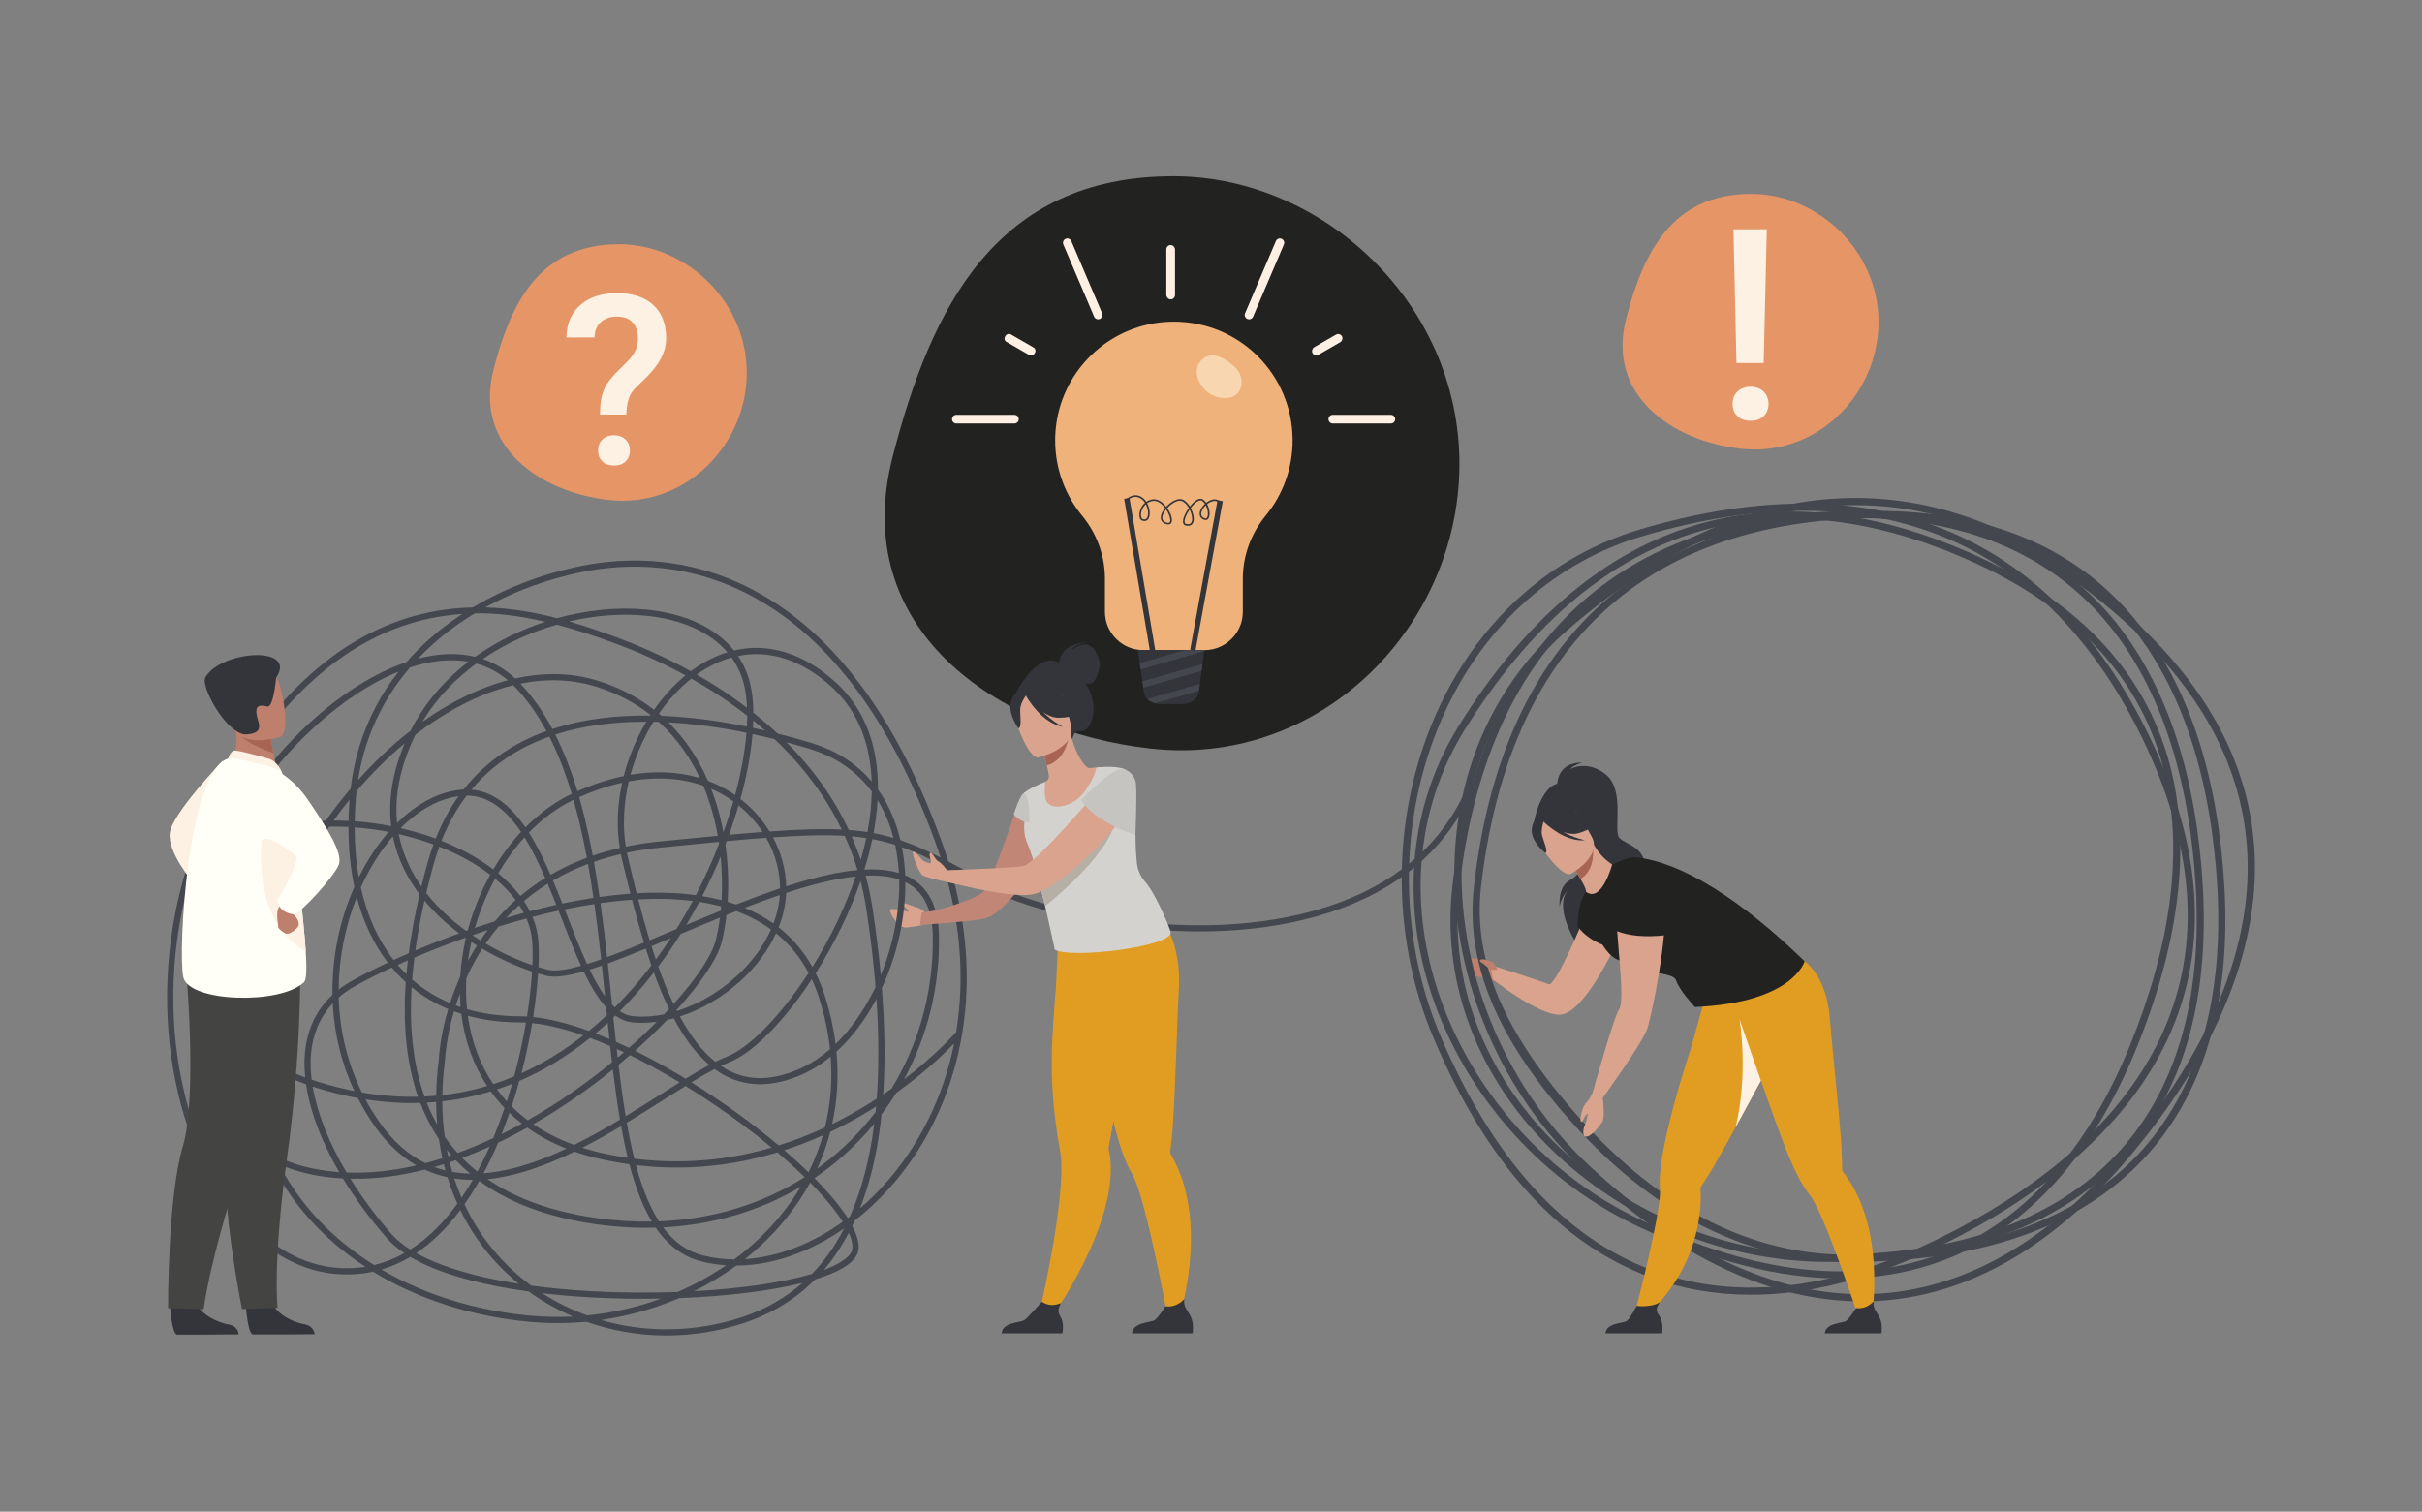 <?xml version="1.0" encoding="UTF-8"?><svg id="Livello_1" xmlns="http://www.w3.org/2000/svg" viewBox="0 0 1024 639.25"><rect x="0" y="0" width="1024" height="639.25" fill="#808080" stroke="none"/><defs><style>.cls-1{fill:#f8d7b0;}.cls-2{fill:#eeb27a;}.cls-3{fill:#fff0e3;}.cls-4{fill:#fffff8;}.cls-5{fill:#fcf1e3;}.cls-6{fill:#e69567;}.cls-7{fill:#b5afa6;}.cls-8{fill:#c28677;}.cls-9{fill:#33353a;}.cls-10{fill:#a76452;}.cls-11{fill:#be806c;}.cls-12{fill:#d3d2ce;}.cls-13{fill:#d9a38e;}.cls-14{fill:#c5c4c0;}.cls-15{fill:#e09d22;}.cls-16{fill:#222221;}.cls-17{fill:#444443;}.cls-18{fill:#44474e;}</style></defs><path class="cls-13" d="m391.18,386.02s-1.44-1.76-3.61-2.3c-2.16-.54-6.84-2.83-6.3-1.63.54,1.2,3.15,2.61,2.72,3.48,0,0-7.43-2.07-7.65-.76-.22,1.31,2.62,6.29,5.8,7.36,1.05.35,8.38-1.05,8.38-1.05l.66-5.1Z"/><path class="cls-11" d="m630.26,408.05s-2.92-3.18-6.81-2.67c-1.99.26-4.86-2.87-4.72-.84.14,2.03,3.02,6.73,4,7.54,1.92,1.58,6.15,1.06,6.15,1.06l5.19,3.2-3.81-8.28Z"/><path class="cls-18" d="m281.79,564.74c-6.04,0-12.08-.53-18.01-1.6-5.43-.97-10.74-2.39-15.87-4.21-8.01.76-16.07.77-24.07.03-24.65-2.3-47.31-9.68-66.1-21.19-4.47.97-9.08,1.33-13.82,1.09-11.52-.6-22.43-4.93-32.42-12.88-9.5-7.56-17.7-17.99-24.38-31.01-11.71-22.82-17.5-51.5-16.32-80.76,1.32-32.41,11.02-63.56,28.06-90.09,13.42-20.89,28.24-37.1,44.05-48.2,13.7-9.61,28.53-15.65,44.1-17.96,4.35-.64,8.65-.99,12.89-1.09,13.56-8.11,29.17-14.14,45.56-17.5,19.18-3.92,48.35-4.83,78.38,13.13,31.22,18.67,56.2,53.42,74.24,103.28,1.03,2.85,1.99,5.69,2.87,8.53,4.14,2.14,8.61,4.55,13.6,7.24l.33.18c15.6,8.4,39.92,15.13,65.08,17.99,20.98,2.38,52.13,3.22,81.43-6.36,27.38-8.95,46.73-24.94,57.5-47.54l2.36,1.12c-11.09,23.27-30.96,39.72-59.05,48.89-29.75,9.72-61.3,8.88-82.54,6.47-25.47-2.89-50.15-9.73-66.02-18.28l-.33-.18c-4.11-2.21-7.84-4.23-11.31-6.05,7.25,25.03,8.66,49.49,4.16,72.87-4.54,23.63-15.06,45.1-30.43,62.11-4.47,4.94-9.27,9.41-14.32,13.35-.35.77-.71,1.54-1.07,2.29,1.79,3.42,2.86,6.71,2.67,9.56-.31,4.68-5.62,8.79-15.79,12.22-.84.28-1.7.56-2.6.83-8.29,8.39-18.3,14.54-30.01,18.41-10.64,3.52-21.75,5.3-32.82,5.3Zm-27.68-6.55c3.32.97,6.7,1.76,10.13,2.38,16.39,2.94,33.53,1.69,49.56-3.61,9.68-3.2,18.2-8.05,25.49-14.46-13.73,3.43-32.24,5.68-52.18,6.44-.78.34-1.57.66-2.36.98-9.85,4-20.16,6.77-30.64,8.27Zm-92.82-21.34c18.01,10.55,39.49,17.33,62.79,19.5,6.04.56,12.13.68,18.19.37-6.64-2.83-12.92-6.38-18.71-10.58-9.39-1.3-18.04-2.98-25.64-5.01-9.96-2.66-18.13-5.88-24.45-9.63-3.92,2.33-7.98,4.12-12.18,5.36Zm67.95,10.01c5.92,3.82,12.3,6.97,19,9.4,10.64-1.05,21.15-3.44,31.23-7.11-9.74.19-19.7.02-29.54-.52-7.16-.4-14.09-.99-20.7-1.77Zm-4.65-3.21c7.92,1.07,16.44,1.87,25.49,2.37,12.18.68,24.56.76,36.43.32,7.27-3.15,14.12-6.94,20.45-11.29-3.49-.23-6.91-.76-10.23-1.59-7.83-1.97-14.25-6.63-19.5-14.32-8.16.24-16.5-.23-24.98-1.42-20.26-2.83-36.85-8.98-49.61-18.36-2.11,3.7-4.21,6.99-6.27,9.9,5.7,12.19,13.83,22.69,24.24,31.28,1.29,1.07,2.62,2.1,3.97,3.09Zm86.7-8.46c-5.57,4.07-11.56,7.7-17.9,10.84,19.61-1.08,37.37-3.62,49.87-7.33,2.46-2.53,4.75-5.26,6.88-8.19,2.47-3.4,4.73-7.1,6.78-11.08-6.22,4.34-12.75,7.87-19.43,10.49-8.83,3.46-17.69,5.23-26.19,5.27Zm-135.31-5.29c10.14,5.68,24.96,10.12,43.36,12.99-.13-.11-.26-.21-.39-.32-10.34-8.53-18.49-18.89-24.32-30.89-2.77,3.71-5.42,6.73-7.82,9.18-3.47,3.53-7.08,6.54-10.82,9.04Zm182.88-8.59c-3.07,5.83-6.6,11.07-10.58,15.73,7.63-2.83,11.91-6.08,12.12-9.25.12-1.79-.41-3.97-1.54-6.48Zm-163.38-261.71c-2.85.21-5.53.53-8.09.91-15.16,2.25-29.62,8.14-42.98,17.52-15.54,10.9-30.12,26.88-43.35,47.48-16.79,26.14-26.35,56.84-27.65,88.78-1.17,28.81,4.52,57.03,16.03,79.46,6.51,12.69,14.48,22.84,23.68,30.16,9.56,7.61,19.96,11.75,30.93,12.32,3.56.18,7.04,0,10.44-.53-11.82-7.73-21.99-17.14-30-27.99-4.05-5.49-7.51-11.26-10.37-17.29-8.86-4.77-16.14-11.68-21.75-20.66-7.76-12.43-11.85-28.32-11.83-45.93,0-7.41.78-14.93,2.24-22.21-.81-21.21,7.93-45.77,24.69-69.31,16.07-22.57,37.06-40.67,57.58-49.67,2.29-1.01,4.56-1.89,6.79-2.64,2.93-3.36,6.1-6.57,9.52-9.62,4.34-3.87,9.07-7.47,14.13-10.78Zm-77.51,232.72c2.47,4.79,5.35,9.41,8.62,13.84,8.33,11.28,19.06,20.98,31.59,28.8,4.41-1.06,8.68-2.74,12.78-5.05-2.99-2.01-5.49-4.15-7.48-6.43-7.07-8.1-13.3-16.59-18.47-25.12-4.3-.23-8.6-.75-12.89-1.6-5.06-1-9.78-2.49-14.16-4.44Zm162.39,26.7c4.7,6.34,10.31,10.23,17.01,11.91,4.2,1.06,8.58,1.6,13.07,1.64,7.53-5.58,14.24-11.98,19.95-19.06,3.02-3.74,5.72-7.62,8.09-11.62-17.24,10.23-37.01,16.05-58.12,17.13Zm62.16-18.94c-2.85,5.23-6.22,10.26-10.1,15.08-5.1,6.33-10.99,12.13-17.53,17.3,7.07-.45,14.36-2.11,21.64-4.97,6.81-2.67,13.47-6.32,19.79-10.83-2.47-3.91-6.02-8.36-10.55-13.21-1.04-1.11-2.13-2.24-3.25-3.37Zm-194.38-1.6c4.84,7.8,10.65,15.64,17.32,23.28,2.06,2.36,4.75,4.58,8.02,6.64,3.98-2.52,7.81-5.65,11.47-9.38,2.58-2.62,5.44-5.92,8.43-10.04-.79-1.76-1.53-3.56-2.23-5.39-.72-1.9-1.39-3.84-1.99-5.79-.94-.2-1.87-.43-2.79-.69-2.33-.65-4.59-1.48-6.78-2.5-10.17,2.59-20.76,4.09-31.45,3.85Zm57.98.15c12.14,8.35,27.69,13.88,46.5,16.51,7.78,1.09,15.46,1.56,22.97,1.43-3.36-5.59-6.2-12.54-8.61-20.97-.31-1.07-.6-2.16-.89-3.26-3.47-.48-6.93-1.08-10.39-1.81-4.49-.95-8.76-2.13-12.8-3.54-8.07,3.92-16.3,7.24-24.44,9.37-4.31,1.13-8.41,1.88-12.34,2.27Zm62.76-5.92c.2.73.4,1.46.6,2.18,2.54,8.87,5.55,16.03,9.13,21.6,22.56-.89,43.57-7.26,61.59-18.71-3.54-3.45-7.41-6.95-11.53-10.46-3.79,1.15-7.6,2.15-11.41,2.99-15.97,3.52-32.18,4.32-48.37,2.4Zm75.45,5.48c1.16,1.17,2.27,2.33,3.35,3.47,3.7,3.96,7.74,8.72,10.75,13.45.29-.22.59-.44.88-.67,3.54-7.94,6.31-16.87,8.29-26.72.81-4.02,1.49-8.21,2.03-12.56-3.96,4.83-8.33,9.36-13.06,13.55-3.89,3.44-7.98,6.6-12.23,9.48Zm28.38-26.94c-.62,5.95-1.47,11.62-2.55,16.99-1.65,8.23-3.84,15.81-6.56,22.73,3.56-3.04,6.97-6.37,10.2-9.95,14.81-16.39,25.03-37.04,29.59-59.77-4.22,4.36-12.62,12.45-24.5,20.95-1.92,3.11-3.99,6.13-6.19,9.05Zm-180.63,27.1c.47,1.46.98,2.9,1.52,4.33.49,1.29,1,2.56,1.54,3.82,1.57-2.29,3.16-4.8,4.76-7.56-2.69,0-5.29-.2-7.82-.59Zm-.86-2.79c2.43.43,4.94.68,7.53.74-2.12-1.79-4.13-3.68-6.01-5.67-.87.31-1.74.6-2.61.9.34,1.36.7,2.7,1.09,4.03Zm19.37-12.32c-2.01,4.74-4.08,9.04-6.15,12.91,4.24-.32,8.69-1.09,13.36-2.31,7.2-1.88,14.5-4.73,21.69-8.11-6.07-2.4-11.59-5.37-16.53-8.88-3.91,2.18-8.05,4.33-12.38,6.38Zm-64.06,12.59c10,.39,19.93-.79,29.54-3.02-6.54-3.74-12.38-9.2-17.44-16.33-2.75-3.87-5.21-7.93-7.35-12.14-5.88-1.07-11.82-2.56-17.81-4.44-.42-.13-.84-.27-1.26-.4,1.88,11.2,6.81,23.67,14.32,36.33Zm185.07-9.43c3.64,3.13,7.07,6.26,10.24,9.34,2.52-5.06,4.55-10.29,6.09-15.65-5.39,2.42-10.84,4.53-16.33,6.31Zm-215.49,2.12c5,2.6,10.52,4.5,16.53,5.69,3.58.71,7.18,1.18,10.77,1.44-2.61-4.5-4.91-9-6.87-13.45-3.66-8.3-6.06-16.27-7.14-23.67-7.65-2.73-15.62-6.53-22.77-11.8.33,14.86,3.52,28.91,9.49,41.78Zm79.31,1.14c2,2.05,4.14,3.98,6.42,5.8,1.74-3.22,3.48-6.74,5.18-10.58-3.75,1.69-7.62,3.3-11.6,4.78Zm-11.74,3.86c1.51.56,3.05,1.03,4.64,1.42-.24-.87-.47-1.74-.69-2.61-1.31.41-2.62.81-3.95,1.19Zm167.35-14.88c-1.39,5.33-3.25,10.53-5.57,15.58,3.23-2.31,6.36-4.8,9.37-7.46,5.68-5.03,10.81-10.56,15.35-16.51.08-.77.15-1.54.22-2.32-1.79,1.14-3.65,2.28-5.56,3.4-4.55,2.67-9.16,5.11-13.81,7.32Zm-196.54-13.76c1.86,3.48,3.95,6.84,6.25,10.08,5.52,7.76,11.86,13.38,19.09,16.91,2.43-.63,4.83-1.33,7.2-2.08-.6-2.68-1.09-5.4-1.49-8.16-.15-.22-.3-.45-.45-.67-2.93-4.46-5.4-9.32-7.41-14.55-7.6.23-15.34-.28-23.19-1.52Zm113.68,25.1c16.23,2.04,32.5,1.3,48.51-2.24,3.2-.71,6.4-1.52,9.58-2.45-10.93-9.08-23.5-18.09-36.42-26.05-2.85,1.77-5.86,3.67-8.98,5.65-4.99,3.16-10.32,6.54-15.87,9.9.93,5.32,1.98,10.4,3.18,15.18Zm-21.98-4.64c3.2,1.02,6.54,1.9,10.03,2.63,3.05.64,6.11,1.19,9.17,1.63-1.04-4.25-1.96-8.72-2.79-13.37-5.31,3.16-10.81,6.26-16.4,9.11Zm-57.23.95c.17.9.36,1.79.55,2.68.44-.15.87-.3,1.31-.45-.64-.73-1.26-1.48-1.86-2.23Zm-.93-5.63c1.66,2.43,3.48,4.73,5.44,6.92,5.22-1.9,10.26-4.03,15.07-6.29,1.64-3.93,3.24-8.17,4.78-12.74-.54-.56-1.07-1.14-1.59-1.72-1.51-1.69-2.93-3.46-4.25-5.31-1.22.37-2.44.72-3.67,1.05-5.52,1.48-11.13,2.53-16.82,3.16.02,5.09.37,10.07,1.03,14.92Zm-104.17-69.25c-.47,4.13-.72,8.28-.73,12.41-.02,17.12,3.93,32.53,11.43,44.54,4.69,7.52,10.61,13.51,17.7,17.95-5.45-12.91-8.24-26.9-8.3-41.65-9.57-7.81-17.28-18.53-20.1-33.26Zm208.46,46.3c13.14,8.17,25.89,17.41,36.91,26.67,6.58-2.06,13.1-4.6,19.54-7.59,2.38-9.64,3.2-19.7,2.41-29.96-3.98,3.26-8.19,5.87-12.54,7.75-11.69,5.03-22.31,5.21-31.58.54-1.71-.86-3.36-1.88-4.95-3.03-2.99,1.55-6.27,3.46-9.8,5.62Zm-66.85,17.7c5.13,3.51,10.88,6.43,17.25,8.74,6.63-3.27,13.14-6.94,19.39-10.68-1.14-6.74-2.12-13.85-3.01-21.2-4.76,3.86-9.67,7.57-14.64,11.06-5.27,3.7-11.69,7.9-18.99,12.08Zm-10.08-4.8c-1.09,3.16-2.2,6.15-3.34,9,2.96-1.46,5.84-2.96,8.59-4.48-1.84-1.43-3.59-2.93-5.26-4.52Zm-34.96-4.33c1.28,3.24,2.75,6.32,4.4,9.25-.27-3.13-.42-6.3-.44-9.53-1.32.12-2.64.21-3.96.28Zm173.21-21.56c1,10.48.38,20.75-1.82,30.63,3.94-1.93,7.84-4.02,11.69-6.29,2.49-1.46,4.87-2.94,7.15-4.43.97-12.85.93-26.95-.11-42.24-4.73,8.93-10.49,16.5-16.91,22.33Zm-137.32,23.14c2.12,2.1,4.39,4.06,6.82,5.88,7.65-4.33,14.36-8.71,19.82-12.54,5.53-3.88,10.81-7.91,15.78-11.98-.27-2.27-.52-4.56-.78-6.87-2.9-1.26-5.73-2.41-8.48-3.44-9.48,7.62-19.48,13.71-29.91,18.2-1.04,3.77-2.13,7.35-3.25,10.76Zm45.18-17.55c.89,7.54,1.87,14.81,3.02,21.71,5.22-3.17,10.24-6.35,14.95-9.34,2.72-1.73,5.35-3.4,7.88-4.97-.7-.42-1.39-.84-2.09-1.25-6.51-3.86-12.84-7.29-18.93-10.26-1.59,1.38-3.2,2.75-4.83,4.1Zm111.67,15.8s0,.01,0,.02c0,0,.01-.02.02-.03,0,0-.01,0-.02.01Zm-163.05-5.42c1.12,1.52,2.32,2.99,3.58,4.4.19.21.38.43.58.64.76-2.37,1.51-4.82,2.23-7.36-2.11.84-4.24,1.61-6.38,2.32Zm-57.12,1.29c8.04,1.39,15.96,2,23.73,1.82-4.74-13.69-6.47-29.87-5.19-48.47-1.3-1.18-2.54-2.42-3.74-3.72-.74-.8-1.46-1.62-2.16-2.45-5.93,2.74-11.15,5.39-15.41,7.77-2.62,1.46-4.96,3.11-7.04,4.92,0,.29.02.57.03.86.5,13.84,3.84,27.18,9.78,39.26Zm21.02-44.51c-1.03,17.76.78,33.21,5.45,46.24,1.65-.08,3.3-.19,4.94-.34.07-4.99.44-10.08,1.11-15.26.04-.97.49-9.64,3.97-21.4-5.65-2.36-10.83-5.45-15.47-9.24Zm17.94,10.21c-3.46,11.83-3.83,20.46-3.83,20.59v.12c-.66,5-1.02,9.91-1.1,14.72,5.46-.62,10.84-1.64,16.12-3.06.94-.25,1.87-.51,2.8-.79-5.79-8.84-9.52-19.22-10.91-30.52-1.04-.33-2.07-.69-3.08-1.06Zm180.87-9.87c1.29,16.31,1.49,31.33.58,45,1.21-.82,2.38-1.63,3.52-2.44,11.65-19.04,17.82-41.35,17.44-64.48-.17-10.52-3.28-17.6-9.49-21.65-.67-.44-1.38-.84-2.11-1.2.13,14.8-3.41,30.77-9.93,44.78Zm-241.06,38.77c.81.28,1.63.54,2.46.81,5.24,1.65,10.44,2.99,15.59,4-5.38-11.51-8.5-24.08-9.15-37.11-4.59,4.89-7.51,10.85-8.72,17.82-.77,4.45-.82,9.32-.18,14.48Zm66.01-27.03c1.48,10.72,5.15,20.55,10.77,28.9,2.98-.96,5.93-2.05,8.84-3.27,2.13-7.87,3.77-15.56,4.99-22.75-.97-.05-1.91-.08-2.83-.08-7.74,0-15.03-.95-21.77-2.8Zm184.92-59.43c1.29.55,2.49,1.19,3.61,1.91,6.9,4.5,10.49,12.5,10.67,23.79.36,21.55-4.85,42.4-14.79,60.65,12.9-9.87,20.66-18.44,22.06-20.03,3.72-22.6,1.88-46.21-5.48-70.36-6.42-3.3-11.97-5.89-17.45-7.86.68,3.49,1.12,7.11,1.33,10.84.02.35.04.71.05,1.06Zm-114.24,74.22c5.85,2.89,11.92,6.19,18.14,9.88,1.08.64,2.17,1.29,3.25,1.95,3.59-2.21,6.95-4.19,10.04-5.84-5.79-4.86-10.73-11.62-15.03-19.7-.93.26-1.86.49-2.79.69-4.21,4.38-8.78,8.75-13.6,13.03Zm36.35,6.42c1.13.76,2.28,1.43,3.46,2.02,8.66,4.37,18.27,4.17,29.37-.61,4.63-1.99,9.09-4.87,13.28-8.51-.76-7.04-2.27-14.18-4.54-21.35-.91-2.87-1.97-5.6-3.18-8.19-11.96,18.17-25.07,31.32-35.11,35.21-1.04.4-2.14.88-3.29,1.42Zm-198.21-7.31c6.19,4.86,13.69,8.92,22.43,12.16-.51-4.96-.39-9.64.36-13.95,1.45-8.38,5.2-15.39,11.18-20.95-.26-15.68,2.92-31.38,9.25-45.69-1.66-7.81-2.5-16.27-2.49-25.3-2.74-.14-5.46-.18-8.15-.13-14.54,20.94-24.82,44.5-29.77,68.23-1.83,8.75-2.76,17.32-2.8,25.64Zm118.4-10.8c-1.13,6.72-2.63,13.89-4.55,21.21,9.08-4.1,17.82-9.45,26.16-16-7.95-2.79-15.23-4.55-21.61-5.21Zm62.44-2.79c4.59,8.51,9.56,14.86,14.98,19.16,1.67-.83,3.25-1.54,4.73-2.11,9.45-3.66,22.49-16.86,34.03-34.45.22-.34.45-.69.67-1.03-3.52-6.63-8.11-12.23-13.75-16.77-3.3,7.21-8.41,14.13-15.05,20.17-7.63,6.95-16.59,12.13-25.6,15.03Zm-26.7,13.71c.14,1.23.27,2.44.41,3.66.89-.75,1.77-1.49,2.64-2.24-1.02-.48-2.04-.95-3.05-1.41Zm-.33-3c1.82.81,3.66,1.66,5.52,2.55,4.2-3.7,8.12-7.39,11.72-11.01-3.44.46-6.82.55-10.07.25-2.68-.25-5.14-1.26-7.43-2.89-.28.27-.55.53-.83.8.36,3.47.72,6.9,1.09,10.3Zm84.45-29c1.56,3.12,2.89,6.44,4.01,9.97,2.12,6.69,3.59,13.36,4.42,19.96,6.12-5.9,11.58-13.49,16.03-22.39.29-.59.58-1.18.86-1.77-.84-10.35-2.12-21.22-3.85-32.6-.63-4.13-1.46-8.18-2.48-12.16-4.53,13.09-11,26.42-18.99,39Zm-259.46-9.76c.01.26.02.51.04.77.67,12.41,4.78,23.26,12.21,32.23,1.9,2.3,4.03,4.47,6.36,6.52.18-7.82,1.12-15.85,2.83-24.03,4.89-23.46,14.93-46.76,29.08-67.58-4.88.24-9.65.81-14.25,1.71-10.54,2.06-20.32,10.91-27.56,24.92-3.89,7.54-6.86,16.29-8.72,25.47Zm166.41,35.2c1.92.74,3.86,1.53,5.84,2.37-.24-2.27-.48-4.56-.72-6.86-1.69,1.55-3.4,3.05-5.12,4.49Zm-26.39-6.93c6.95.74,14.89,2.73,23.57,5.88,2.44-2,4.84-4.11,7.2-6.31.13-.13.27-.25.4-.38-.11-1.1-.22-2.19-.34-3.3-3.48-3.81-6.57-9.08-9.49-15.16-6.7,1.91-12.12,2.71-15.77,1.82-1.08-.26-2.25-.58-3.5-.95-.35,5.46-1.03,11.69-2.08,18.41Zm36.62-2.46c1.82,1.21,3.74,1.95,5.79,2.14,4.12.38,8.48.09,12.9-.81.72-.76,1.43-1.51,2.13-2.26-2.32-4.8-4.46-9.99-6.44-15.46-4.55,5.87-9.36,11.35-14.38,16.38Zm-64.58-.87c6.81,1.99,14.21,3,22.11,3,1.05,0,2.14.03,3.25.1,1.1-6.98,1.79-13.42,2.12-19-6.08-2.03-13.51-5.22-21.05-9.66-1.13,1.76-2.21,3.58-3.23,5.44-1.3,2.36-2.46,4.7-3.5,7.01-.23,4.42-.14,8.81.3,13.1Zm88.55.36c.07.14.14.28.21.42,8.79-2.76,17.58-7.8,25.07-14.62,6.55-5.96,11.54-12.79,14.68-19.87-3.88-2.82-8.22-5.18-13-7.08-.57-.22-1.14-.44-1.71-.65-1.38.54-2.75,1.09-4.12,1.64-.5,4.42-1.22,8.35-2.07,11.63-1.75,6.75-8.68,17.14-19.05,28.54Zm-27.24-2.25c.39.4.79.78,1.19,1.14,5.4-5.4,10.56-11.33,15.42-17.7-.81-2.34-1.6-4.73-2.36-7.16-5.69,2.35-11.09,4.5-16.06,6.3.6,5.55,1.17,11.09,1.73,16.59.03.28.06.55.08.83Zm-66.03.32c.66.25,1.34.49,2.01.72-.16-1.87-.27-3.76-.31-5.66-.63,1.69-1.19,3.34-1.71,4.94Zm85.57-16.43c1.02,2.88,2.09,5.71,3.21,8.45,1.06,2.6,2.15,5.06,3.25,7.39,9.83-10.92,16.18-20.57,17.76-26.67.73-2.82,1.37-6.15,1.84-9.86-5.64,2.29-11.21,4.63-16.59,6.9-3,4.78-6.17,9.38-9.48,13.79Zm-104.05,5.49c4.74,4.13,10.11,7.46,16.03,9.96,1.14-3.54,2.55-7.31,4.3-11.21.32-5.4,1.11-10.85,2.36-16.26-.09-.06-.17-.12-.25-.18-7.57,2.7-14.83,5.55-21.5,8.39-.39,3.16-.7,6.26-.94,9.29Zm75.04-4.19c2.07,4.29,4.21,8.12,6.49,11.24-.44-4.3-.89-8.62-1.35-12.94-1.78.62-3.49,1.19-5.14,1.7Zm-98.45-30.7c-4.92,12.32-7.59,25.9-7.67,39.16,1.77-1.39,3.71-2.67,5.8-3.84,4.17-2.33,9.25-4.91,15.01-7.59-5.97-7.78-10.37-17.09-13.15-27.73Zm215.12-9.03c1.25,4.58,2.24,9.25,2.96,14.02,1.48,9.71,2.63,19.06,3.46,28.04,5.3-12.92,8.07-27.2,7.78-40.43-4.06-1.4-8.85-1.87-14.2-1.63Zm-197.83,37.72c.52.61,1.06,1.22,1.61,1.81.68.74,1.38,1.45,2.09,2.15.17-1.93.37-3.88.6-5.86-1.46.64-2.9,1.27-4.29,1.91Zm59.52.95c1.42.44,2.75.8,3.97,1.1,3.12.76,7.99.03,14.03-1.68-2.76-6.03-5.38-12.75-8.05-19.58-.48-1.24-.97-2.48-1.45-3.72-3.82.83-7.51,1.72-11.02,2.64,1.41,3.39,2.25,6.88,2.49,10.41.21,2.97.22,6.63.03,10.83Zm101.52-16.83c5.81,4.55,10.58,10.14,14.29,16.75,7.74-12.38,13.98-25.46,18.3-38.27-8.83.93-18.89,3.52-29.38,6.96-.21,4.84-1.31,9.75-3.21,14.56Zm-123.85,6.87c7.04,4.13,13.98,7.15,19.76,9.12.15-3.78.13-7.1-.06-9.82-.23-3.36-1.05-6.68-2.44-9.91-3.97,1.07-7.93,2.23-11.86,3.45-1.9,2.28-3.7,4.67-5.4,7.16Zm33.42-14.47c.43,1.11.87,2.21,1.3,3.32,2.71,6.93,5.36,13.74,8.14,19.79,1.9-.59,3.89-1.25,5.97-1.99-.86-7.82-1.78-15.65-2.86-23.38-4.28.65-8.47,1.42-12.54,2.26Zm-39.48,13.75c-.59,2.68-1.07,5.37-1.43,8.06.18-.33.36-.66.54-.99,1.04-1.89,2.14-3.74,3.28-5.53-.8-.5-1.6-1.01-2.4-1.53Zm-46.71-23c2.65,11.94,7.3,22.25,13.87,30.64,2.05-.93,4.18-1.87,6.37-2.82,1.04-7.92,2.56-16.22,4.58-24.91-2.54-3.38-4.8-7.02-6.68-10.94-2.12-4.41-3.65-8.94-4.59-13.58-4.78,5.52-9.12,12.2-12.73,19.81-.28.59-.56,1.19-.83,1.79Zm122.88,24.83c.6,1.89,1.21,3.77,1.84,5.63,2.15-2.92,4.24-5.93,6.27-9.02-2.75,1.16-5.46,2.3-8.11,3.39Zm-21.57-18.23c1.05,7.56,1.96,15.21,2.81,22.85,4.86-1.78,10.11-3.88,15.57-6.13-1.79-5.87-3.47-11.95-5.06-18.13-4.47.31-8.93.79-13.32,1.41Zm-74.41-1.06c-1.65,7.31-2.94,14.35-3.87,21.09,5.82-2.45,12.06-4.9,18.55-7.24-5.26-3.95-10.31-8.55-14.68-13.85Zm20.44,14.76c1.06.71,2.12,1.4,3.19,2.06,1.01-1.5,2.06-2.95,3.15-4.38-2.11.69-4.21,1.39-6.29,2.11-.02.07-.03.14-.05.21Zm69.93-15.27c1.48,5.76,3.08,11.58,4.83,17.29,3.45-1.43,6.98-2.92,10.53-4.42.27-.12.55-.23.82-.35,2.4-3.85,4.69-7.81,6.87-11.86-7.49-.94-15.27-1.08-23.06-.66Zm-89.63-2.72c4.88,6.27,10.75,11.6,16.88,16.03.23-.08.47-.16.7-.25,1.84-6.89,4.44-13.68,7.74-20.18.57-1.12,1.15-2.22,1.75-3.3,0,0,0,0-.01,0-6.02-4.62-13.38-8.67-21.53-11.91-.91,2.49-1.73,5.06-2.46,7.72-1.12,4.04-2.14,8.01-3.05,11.89Zm29.13-6.04c-.51.93-1.01,1.87-1.49,2.83-2.95,5.8-5.31,11.83-7.07,17.96,2.78-.95,5.6-1.87,8.44-2.76,2.73-3.22,5.67-6.22,8.8-9.01-2.34-3.13-5.24-6.15-8.68-9.01Zm86.31,9.81c-1.76,3.31-3.6,6.57-5.51,9.75,4.76-2,9.64-4.04,14.58-6.03.06-.59.11-1.2.16-1.81-3-.8-6.09-1.43-9.23-1.91Zm19.22,2.51c4.42,1.83,8.47,4.04,12.14,6.64,1.51-3.99,2.44-8.05,2.72-12.06-4.9,1.66-9.88,3.49-14.86,5.41Zm-146.34-99.89c-.8.32-1.6.66-2.41,1.01-19.8,8.68-40.92,26.93-56.5,48.8-13.29,18.67-21.44,37.94-23.65,55.55,1.62-5.04,3.58-9.83,5.85-14.23,7.61-14.73,18.04-24.07,29.38-26.29,5.36-1.05,10.93-1.65,16.6-1.83,3.33-4.73,6.82-9.25,10.45-13.54,1.44-12.19,4.92-23.67,10.38-34.16,2.79-5.36,6.1-10.48,9.91-15.32Zm51,98.75c-1.91,1.71-3.75,3.51-5.5,5.39,2.47-.73,4.94-1.44,7.42-2.11-.57-1.1-1.21-2.19-1.92-3.27Zm1.99-1.73c.94,1.42,1.78,2.85,2.51,4.31,3.78-.99,7.5-1.89,11.16-2.7-1.19-3-2.39-5.99-3.63-8.92-1.26.79-2.49,1.6-3.7,2.45-2.19,1.53-4.3,3.15-6.33,4.86Zm86.11.33c1.22.36,2.42.75,3.59,1.15,6.23-2.45,12.49-4.78,18.59-6.83-.04-7.45-2.13-14.81-5.87-21.4-5.08.38-10.62.85-16.69,1.4-.18.49-.37.97-.55,1.45,1.2,8.61,1.39,16.9.93,24.21Zm-73.82-9c1.35,3.2,2.67,6.46,3.96,9.73,4.49-.94,8.87-1.74,13.14-2.4-.7-4.83-1.46-9.62-2.3-14.35-5.24,1.97-10.18,4.31-14.8,7.02Zm63.11,6.59c2.81.46,5.53,1.03,8.14,1.71.33-5.67.26-11.91-.39-18.44-2.36,5.71-4.95,11.3-7.75,16.73Zm-45.82-14.5c.88,4.89,1.67,9.86,2.39,14.87,4.47-.63,8.82-1.1,13.03-1.4-1.24-4.91-2.44-9.88-3.61-14.84-.15-.63-.29-1.27-.42-1.91-3.94.92-7.73,2.01-11.4,3.29Zm-40.46,4.84c3.7,3.04,6.83,6.26,9.36,9.61,2.04-1.71,4.16-3.33,6.36-4.86,1.36-.95,2.74-1.86,4.16-2.73-2.69-6.21-5.56-12.11-8.74-17.23-4.1,4.5-7.84,9.6-11.13,15.22Zm67.17,8.2c5.77,0,11.23.35,16.38,1.05,3.64-6.99,6.93-14.26,9.82-21.7-.04-.28-.08-.55-.12-.83-7.35.69-15.47,1.49-24.49,2.39-4.96.5-9.75,1.23-14.35,2.2.13.63.26,1.25.41,1.88,1.16,4.93,2.39,10.06,3.7,15.27.38-.02.77-.04,1.15-.06,2.55-.13,5.06-.19,7.5-.19Zm-109.23-24.77c.89,4.61,2.37,9.1,4.47,13.45,1.48,3.08,3.21,5.99,5.12,8.73.79-3.23,1.64-6.51,2.56-9.84.76-2.74,1.6-5.39,2.54-7.96-4.69-1.74-9.62-3.21-14.69-4.37Zm158.22,1.37c3.45,6.44,5.42,13.54,5.6,20.74,3.19-1.04,6.33-1.99,9.4-2.84,7.79-2.15,14.69-3.5,20.75-4.05-1.49-4.95-3.31-9.78-5.43-14.48-8.17-.49-17.82-.23-30.32.64Zm-176.86-4.2c0,7.47.59,14.52,1.75,21.12,3.62-7.33,7.9-13.8,12.62-19.2-4.81-.93-9.62-1.57-14.38-1.92Zm73.68,2.21c3.36,5.31,6.35,11.41,9.15,17.84,4.81-2.79,9.93-5.19,15.36-7.21-.87-4.7-1.83-9.33-2.9-13.87-.87-3.69-1.79-7.24-2.76-10.65-6.76,3.3-13.13,8.01-18.86,13.88Zm144.87,15.55c4.37,0,8.22.51,11.56,1.53-.23-4.12-.76-8.1-1.58-11.91-3.15-1.01-6.32-1.81-9.66-2.43-.89,4.23-2.02,8.54-3.37,12.89,1.04-.05,2.05-.08,3.04-.08Zm-181.83-12.1c8.11,3.22,15.58,7.29,21.91,12.1,3.46-5.86,7.4-11.18,11.73-15.85-6.93-10.31-14.46-15.35-22.98-15.36-4.28,5.63-7.85,12.01-10.67,19.11Zm173.42-1.88c1.43,3.27,2.72,6.6,3.85,9.99.89-3.12,1.66-6.21,2.3-9.26-1.97-.3-4.01-.55-6.16-.73Zm20.61,1.6c5.46,1.85,10.9,4.29,17,7.36-.65-1.99-1.33-3.98-2.05-5.98-17.83-49.28-42.44-83.58-73.13-101.93-29.31-17.53-57.79-16.64-76.52-12.81-14.57,2.98-28.5,8.11-40.87,14.95,10.49.27,20.64,2.02,30.45,4.56,12.69-3.51,25.78-4.82,37.76-3.62,16.57,1.65,29.37,7.75,36.99,17.29,14.48-3.42,29.29,1.07,42.79,13.25,12.1,10.92,18.23,26.46,18.09,45.53.39.54.77,1.09,1.14,1.65,3.78,5.71,6.6,12.4,8.34,19.75Zm-135.82-18.16c1.03,3.57,2,7.29,2.91,11.16,1.04,4.44,1.99,8.98,2.85,13.58,3.67-1.26,7.47-2.35,11.41-3.26-1.41-8.8-1.05-18.2,1.01-27.6-5.91,1.32-11.99,3.36-18.17,6.12Zm20.98-6.69c-2.2,9.4-2.65,18.82-1.26,27.61,4.68-.98,9.53-1.73,14.56-2.23,8.98-.9,17.04-1.69,24.32-2.36-.73-4.1-1.7-8.26-2.96-12.4-.86-2.82-1.9-5.77-3.17-8.78-9.48-3.33-20.15-3.93-31.49-1.83Zm-96.47,19.78c5.09,1.17,10.07,2.65,14.84,4.42,2.61-6.58,5.84-12.57,9.68-17.93-8.44,1.12-16.94,5.9-24.52,13.51Zm199.94,2.09c2.91.54,5.69,1.22,8.44,2.05-1.54-5.87-3.79-11.25-6.71-15.98-.24,4.31-.79,8.79-1.65,13.43-.03.17-.06.33-.09.5Zm-57.04-11.7c-1.19,4.09-2.54,8.25-4.04,12.42,5.11-.46,9.82-.86,14.18-1.19-2.73-4.18-6.14-7.99-10.14-11.23Zm-11.6-7.02c.89,2.3,1.66,4.55,2.32,6.72,1.19,3.9,2.12,7.81,2.85,11.68,1.58-4.4,2.99-8.77,4.22-13.07-.74-.53-1.5-1.05-2.27-1.55-2.27-1.45-4.64-2.71-7.11-3.78Zm58.18,17.41c1.74.13,3.4.29,5.03.49.97.12,1.93.25,2.87.4.03-.18.07-.36.1-.54.94-5.11,1.63-10.76,1.72-16.63-6.38-8.56-15.15-14.6-26.1-17.95-3.04-.93-6.37-1.89-9.92-2.85,11.26,11.29,20.04,23.68,26.3,37.08Zm-45.8-13.11c4.97,3.86,9.14,8.54,12.32,13.74,12.7-.91,22.35-1.21,30.51-.81-6.7-13.89-16.19-26.66-28.43-38.22-2.98-.74-6.09-1.47-9.3-2.16-.7,8.37-2.42,17.71-5.09,27.45Zm-113.71-3.94c8.48.71,15.97,5.97,22.81,15.96,5.95-6.01,12.56-10.83,19.58-14.19-2.73-9.09-5.88-17.14-9.46-24.21-4.22,1.5-8.31,3.31-12.23,5.46-8.05,4.42-14.96,10.09-20.7,16.97Zm-49.38,13.37c5.17.37,10.35,1.06,15.44,2.06-1.35-11.09.55-22.81,5.71-35.03-7.14,5.95-13.97,12.74-20.38,20.27-.12,1.11-.23,2.22-.31,3.34-.25,3.19-.4,6.31-.46,9.37Zm25.67-36.59c-.23.46-.45.93-.67,1.4-5.87,12.58-8.22,24.59-7.07,35.91,8.53-8.43,18.2-13.49,27.75-14.13.12,0,.24-.02.36-.02,6.19-7.86,13.79-14.29,22.77-19.21,3.94-2.16,8.04-3.99,12.27-5.51-4-7.44-8.52-13.72-13.59-18.93-.14-.15-.29-.29-.43-.44-8.76,2.11-17.76,5.82-26.83,11.1-4.95,2.88-9.81,6.16-14.56,9.82Zm-34.2,36.28c1.97,0,3.95.05,5.93.15.06-2.94.2-5.94.43-9-2.32,2.86-4.57,5.81-6.76,8.85.13,0,.26,0,.4,0Zm157.87-16.8c3.46,1.3,6.77,2.95,9.9,4.95.54.35,1.08.7,1.61,1.07,2.52-9.38,4.14-18.34,4.79-26.34-10.26-2.1-21.51-3.77-33.01-4.4,7.77,7.63,13.09,16.37,16.72,24.72Zm-64.53-19.55c3.54,7.03,6.65,15,9.36,23.95,6.66-2.95,13.22-5.09,19.58-6.41,1.06-4.15,2.45-8.28,4.17-12.35,1.56-3.7,3.37-7.26,5.38-10.63-.13,0-.26,0-.39,0-12.97,0-26.01,1.52-38.09,5.44Zm93.98-.43c5.29,1.33,10.16,2.72,14.49,4.04,10.33,3.16,18.81,8.6,25.3,16.21-.49-14.1-4.73-28.96-17.16-40.18-12.44-11.23-26.03-15.58-39.34-12.87,2.35,3.48,4.06,7.35,5.08,11.59.87,3.59,1.32,7.76,1.38,12.38,2.49,1.97,4.95,4.04,7.38,6.2.97.87,1.93,1.75,2.88,2.63Zm-155.4-27.95c-4.89,5.69-9.05,11.81-12.42,18.3-4.73,9.08-7.93,18.92-9.57,29.35,6.98-7.84,14.43-14.85,22.2-20.89,4.38-8.72,11.86-19.47,24.49-29.17-1.27-.23-2.58-.39-3.91-.49-6.44-.49-13.41.48-20.79,2.91Zm105.36,44.33c6.02,0,11.78.82,17.2,2.46-3.83-8.16-9.36-16.56-17.35-23.75-.76-.03-1.51-.05-2.27-.06-2.27,3.65-4.29,7.54-6.01,11.61-1.5,3.56-2.75,7.18-3.73,10.8,4.15-.71,8.21-1.06,12.16-1.06Zm39.62-18.8c1.74.37,3.45.75,5.12,1.14-1.65-1.45-3.31-2.86-4.99-4.22-.03,1.01-.07,2.04-.13,3.08Zm-98.31-18.67c5.05,5.33,9.55,11.69,13.53,19.17,13.1-4.31,27.29-5.84,41.31-5.68.06-.09.12-.18.18-.27-6.14-4.81-13.55-8.91-22.51-11.79-10.15-3.26-21.11-3.72-32.51-1.43Zm59.6,13.61c12.6.48,24.95,2.25,36.15,4.52.09-1.57.13-3.1.14-4.59-7.79-6.09-15.83-11.28-23.63-15.68-5.04,4-9.71,9.04-13.73,14.83.36.31.72.61,1.08.92Zm-78.21-22.13c-8.24,6.03-16.52,14.07-22.84,24.68,3.39-2.41,6.83-4.63,10.3-6.65,8.71-5.07,17.38-8.73,25.84-10.96-3.95-3.34-8.4-5.7-13.31-7.06Zm32.54,4.47c6.69,0,13.17.99,19.38,2.99,9.22,2.96,16.85,7.17,23.18,12.1,3.92-5.61,8.43-10.54,13.3-14.55-10.82-5.91-21.08-10.3-29.47-13.43-9.34-3.48-17.56-6.09-24.88-8.02-6.17,1.76-12.24,4.06-18.02,6.85-4.13,2-8.69,4.53-13.32,7.68,5.06,1.71,9.64,4.45,13.7,8.22,5.48-1.22,10.87-1.84,16.14-1.84Zm60.59.19c7.04,4.02,14.25,8.68,21.29,14.05-.15-3.58-.57-6.83-1.26-9.7-1.03-4.25-2.81-8.11-5.29-11.54-3.7,1.03-7.37,2.61-10.97,4.74-1.27.75-2.53,1.58-3.77,2.46Zm-53.89-22.45c7.04,2.03,13.91,4.43,20.6,6.92,8.74,3.26,19.48,7.87,30.79,14.12,1.61-1.2,3.27-2.31,4.94-3.3,3.47-2.05,7-3.63,10.55-4.72-7.27-8.48-19.17-13.92-34.46-15.45-10.3-1.03-21.44-.16-32.42,2.42Zm-39.87-3.45c-6.41,3.87-12.35,8.21-17.67,12.97-2.24,2-4.38,4.07-6.41,6.21,6.19-1.62,12.09-2.23,17.65-1.8,2.25.17,4.42.51,6.52,1.02,4.52-3.22,9.63-6.29,15.44-9.09,4.6-2.23,9.37-4.14,14.24-5.73-12.16-2.85-21.7-3.71-29.76-3.57Z"/><path class="cls-6" d="m208.64,156.32c7.3-28.37,19.64-53.05,53.05-53.05,29.3,0,55.87,25.81,53.94,57.62-1.78,29.25-27.17,54.02-58.26,50.53-29.12-3.26-57.09-22.61-48.73-55.1Z"/><path class="cls-5" d="m253.68,175.29c0-2.32.14-4.34.42-6.05.28-1.72.74-3.29,1.37-4.71.64-1.42,1.46-2.77,2.48-4.04,1.01-1.27,2.26-2.63,3.73-4.07,1.11-1.08,2.15-2.1,3.11-3.06.96-.96,1.81-1.95,2.55-2.97.74-1.01,1.32-2.09,1.74-3.24.42-1.14.64-2.42.64-3.82,0-3.07-.76-5.42-2.28-7.03-1.52-1.62-3.75-2.43-6.69-2.43-1.18,0-2.32.16-3.43.49-1.11.33-2.11.85-2.99,1.57-.88.72-1.59,1.63-2.13,2.75-.54,1.11-.81,2.45-.81,4.02h-11.91c.03-3.07.6-5.78,1.69-8.11,1.09-2.34,2.6-4.3,4.51-5.88,1.91-1.59,4.15-2.78,6.72-3.58,2.57-.8,5.35-1.2,8.36-1.2,3.3,0,6.24.42,8.82,1.27,2.58.85,4.77,2.09,6.57,3.73,1.8,1.63,3.16,3.63,4.09,5.98s1.4,5.02,1.4,7.99c0,2.16-.34,4.17-1.03,6.03-.69,1.86-1.6,3.61-2.75,5.24-1.14,1.63-2.45,3.2-3.92,4.71-1.47,1.5-2.99,2.99-4.56,4.46-1.8,1.63-3,3.42-3.6,5.37-.6,1.94-.92,4.14-.96,6.59h-11.13Zm-.83,15.25c0-.91.15-1.77.44-2.55.29-.78.73-1.47,1.3-2.06.57-.59,1.27-1.05,2.11-1.37.83-.33,1.79-.49,2.87-.49s2.03.16,2.87.49c.83.33,1.54.78,2.11,1.37.57.59,1.01,1.27,1.32,2.06.31.78.47,1.63.47,2.55,0,1.8-.59,3.3-1.77,4.51-1.18,1.21-2.84,1.81-5,1.81s-3.82-.6-4.98-1.81c-1.16-1.21-1.74-2.71-1.74-4.51Z"/><path class="cls-18" d="m772.69,532.76c-46.59,0-92.74-20.54-123.46-54.95-26.31-29.47-38.49-66.01-34.31-102.89l.62.07-.62-.07c5.73-50.45,22.78-89.54,50.67-116.18,26.46-25.28,62.48-39.24,107.06-41.52,52.15-2.66,92.29,12.2,119.28,44.16,11.81,13.98,21.1,31.31,27.61,51.51,5.93,18.39,9.6,39.27,10.92,62.07,1.39,24.08-.74,45.96-6.34,65.04-5.71,19.48-15.09,36.23-27.88,49.78-26.92,28.52-68.49,42.99-123.55,42.99Zm11.64-314.59c-3.8,0-7.67.1-11.61.3-44.27,2.26-80.02,16.11-106.26,41.17-27.68,26.44-44.6,65.27-50.29,115.42-4.15,36.52,7.93,72.72,33.99,101.91,30.49,34.15,76.29,54.53,122.53,54.53,54.7,0,95.96-14.33,122.64-42.59,12.65-13.4,21.93-29.98,27.59-49.27,5.56-18.94,7.67-40.68,6.29-64.62-1.31-22.69-4.96-43.47-10.86-61.75-6.46-20.04-15.67-37.23-27.37-51.08-24.69-29.23-60.53-44.01-106.65-44.01Z"/><path class="cls-18" d="m772.69,533.63c-46.83,0-93.23-20.65-124.11-55.24-26.27-29.42-38.55-65.86-34.62-102.7h0s.2-1.73.2-1.73h0c5.85-50.24,22.95-89.21,50.84-115.85,26.62-25.42,62.82-39.47,107.62-41.76,52.44-2.67,92.81,12.29,119.99,44.46,11.88,14.07,21.22,31.5,27.77,51.81,5.95,18.46,9.64,39.41,10.96,62.28,1.4,24.18-.75,46.16-6.37,65.34-5.75,19.62-15.2,36.48-28.08,50.13-27.1,28.71-68.88,43.26-124.18,43.26Zm11.64-314.59c-3.77,0-7.66.1-11.57.3-44.06,2.25-79.62,16.02-105.7,40.93-27.53,26.29-44.36,64.95-50.03,114.89-4.12,36.27,7.88,72.23,33.78,101.23,30.33,33.96,75.89,54.24,121.88,54.24,54.45,0,95.5-14.24,122.01-42.32,12.55-13.3,21.77-29.76,27.39-48.91,5.53-18.85,7.63-40.49,6.26-64.32-1.31-22.62-4.95-43.32-10.82-61.54-6.43-19.93-15.58-37.02-27.21-50.79-24.49-29-60.15-43.71-105.98-43.71Z"/><path class="cls-18" d="m778.3,539.76c-26.16,0-54.95-7.43-86.09-22.26-42.06-20.03-74.89-58.43-87.83-102.71-11.08-37.92-6.37-76.14,13.27-107.64,26.86-43.08,59.06-71.04,95.71-83.1,34.76-11.44,73.28-8.56,114.51,8.56,48.23,20.03,78.07,50.7,88.7,91.16,4.65,17.7,5.58,37.34,2.77,58.38-2.56,19.15-8.22,39.58-16.83,60.73-9.1,22.34-20.43,41.18-33.69,56-13.53,15.13-29.21,26.22-46.58,32.95-13.66,5.3-28.34,7.94-43.94,7.94Zm-160.12-232.28l.53.33c-19.45,31.19-24.11,69.06-13.13,106.63,12.84,43.94,45.43,82.04,87.17,101.92,49.38,23.52,92.8,28.33,129.04,14.28,17.18-6.66,32.69-17.63,46.09-32.61,13.16-14.71,24.42-33.43,33.47-55.63,8.57-21.05,14.21-41.38,16.75-60.42,2.79-20.87,1.86-40.35-2.74-57.89-10.52-40.06-40.12-70.45-87.97-90.32-40.94-17-79.17-19.87-113.64-8.52-36.36,11.97-68.33,39.75-95.04,82.57l-.53-.33Z"/><path class="cls-18" d="m778.3,540.63c-26.24,0-55.34-7.52-86.47-22.35-42.28-20.14-75.29-58.74-88.29-103.25-11.15-38.16-6.4-76.64,13.37-108.35,26.97-43.26,59.33-71.34,96.18-83.47,34.96-11.51,73.69-8.62,115.12,8.58,48.5,20.14,78.51,51,89.21,91.74,4.68,17.81,5.62,37.56,2.79,58.71-2.57,19.22-8.25,39.73-16.89,60.94-9.14,22.43-20.52,41.35-33.85,56.25-13.63,15.23-29.41,26.4-46.91,33.18-13.7,5.31-28.59,8-44.25,8Zm-158.85-232.35c-19.32,30.98-23.95,68.59-13.04,105.92,12.77,43.71,45.19,81.6,86.71,101.38,49.16,23.41,92.34,28.21,128.35,14.26,17.05-6.61,32.45-17.5,45.76-32.38,13.09-14.64,24.3-33.27,33.31-55.38,8.55-20.98,14.16-41.24,16.7-60.21,2.77-20.76,1.86-40.12-2.72-57.55-10.45-39.79-39.87-69.98-87.46-89.73-40.74-16.92-78.77-19.78-113.03-8.5-36.16,11.9-67.98,39.56-94.57,82.21Z"/><path class="cls-18" d="m787.15,549.44c-37.96,0-76.96-18.24-116.05-54.32-35.44-32.71-56.13-80.74-55.34-128.49.67-40.89,17.06-77.24,46.14-102.36l.43.49-.43-.49c39.78-34.36,80.19-52.12,120.12-52.81,37.86-.65,75.09,14.01,110.6,43.59,41.55,34.6,61.64,74.08,59.74,117.34-.83,18.93-5.94,38.63-15.16,58.57-8.4,18.15-20.27,36.62-35.27,54.88-15.85,19.29-32.83,34.45-50.49,45.03-18.03,10.81-36.92,16.96-56.16,18.29-2.7.19-5.41.28-8.12.28Zm-2.72-336.7c-.8,0-1.59,0-2.39.02-39.62.68-79.76,18.34-119.3,52.49-28.8,24.87-45.03,60.88-45.69,101.4-.78,47.38,19.75,95.05,54.92,127.51,41.61,38.4,83.06,56.47,123.2,53.7,19.03-1.31,37.73-7.41,55.58-18.11,17.53-10.51,34.4-25.56,50.15-44.74,14.93-18.18,26.74-36.55,35.1-54.6,9.16-19.78,14.22-39.32,15.05-58.08,1.89-42.84-18.06-81.96-59.27-116.28-34.52-28.74-70.62-43.31-107.35-43.31Z"/><path class="cls-18" d="m787.15,550.31h0c-38.17,0-77.42-18.35-116.64-54.56-35.62-32.87-56.41-81.15-55.62-129.14.67-40.83,16.93-77.17,45.79-102.43h0s1.32-1.14,1.32-1.14h0c39.72-34.12,80.1-51.77,120.02-52.45,38.08-.66,75.49,14.08,111.17,43.79,41.77,34.78,61.97,74.5,60.05,118.05-.84,19.04-5.97,38.86-15.24,58.9-8.43,18.22-20.34,36.75-35.39,55.07-15.91,19.37-32.97,34.59-50.72,45.23-18.14,10.88-37.17,17.08-56.55,18.41-2.71.19-5.46.28-8.18.28h0Zm-2.72-336.7c-.79,0-1.58,0-2.37.02-39.41.68-79.36,18.27-118.74,52.28-28.61,24.71-44.73,60.49-45.39,100.75-.78,47.14,19.65,94.56,54.64,126.86,38.68,35.7,77.18,53.75,114.58,53.75,2.66,0,5.32-.09,7.97-.27,18.89-1.3,37.46-7.36,55.19-17.99,17.44-10.46,34.24-25.45,49.93-44.55,14.89-18.12,26.66-36.43,34.98-54.42,9.11-19.68,14.15-39.11,14.97-57.75,1.87-42.55-17.96-81.44-58.96-115.58-34.35-28.6-70.28-43.1-106.8-43.1Z"/><path class="cls-18" d="m740.29,546.65c-14.89,0-29.1-2.48-42.4-7.42-38.07-14.13-68.65-47.91-90.9-100.38-18.83-44.4-17.9-96.69,2.48-139.88,17.45-36.98,47.35-63.36,84.2-74.28,50.4-14.93,94.54-14.48,131.21,1.34,34.78,15,62.65,43.69,82.84,85.26,23.61,48.63,25.67,92.89,6.12,131.53-8.55,16.9-21.32,32.76-37.94,47.13-15.13,13.08-33.55,25.02-54.75,35.49-22.39,11.06-44.11,17.87-64.55,20.25-5.52.64-10.96.96-16.31.96Zm-46.43-321.34l.19.62c-36.49,10.81-66.1,36.94-83.39,73.58-20.22,42.86-21.14,94.75-2.46,138.82,22.1,52.13,52.44,85.67,90.16,99.67,17.88,6.64,37.43,8.79,58.1,6.38,20.3-2.36,41.88-9.13,64.13-20.12,21.1-10.42,39.42-22.3,54.47-35.31,16.49-14.26,29.15-29.98,37.63-46.73,19.36-38.26,17.3-82.12-6.13-130.37-20.04-41.28-47.69-69.76-82.18-84.64-36.38-15.7-80.23-16.13-130.33-1.29l-.19-.62Z"/><path class="cls-18" d="m740.29,547.52c-14.98,0-29.35-2.51-42.7-7.47-38.3-14.22-69.05-48.16-91.4-100.86-18.92-44.62-17.99-97.18,2.5-140.59,17.56-37.21,47.65-63.75,84.74-74.74,50.6-14.99,94.94-14.52,131.8,1.38,34.98,15.09,63,43.92,83.27,85.68,23.74,48.89,25.79,93.41,6.11,132.3-8.6,17-21.44,32.95-38.14,47.39-15.19,13.13-33.67,25.11-54.93,35.61-22.48,11.1-44.29,17.94-64.84,20.33-5.52.64-11.04.97-16.41.97Zm-46-320.75c-36.25,10.74-65.67,36.7-82.85,73.12-20.12,42.64-21.03,94.27-2.45,138.11,22.01,51.9,52.17,85.28,89.66,99.2,17.75,6.59,37.17,8.72,57.7,6.34,20.2-2.35,41.68-9.09,63.84-20.04,21.03-10.39,39.29-22.22,54.29-35.18,16.41-14.18,29-29.82,37.42-46.46,19.23-38,17.17-81.61-6.13-129.6-19.95-41.09-47.45-69.42-81.74-84.22-36.19-15.61-79.84-16.04-129.73-1.26Z"/><path class="cls-18" d="m781.8,532.76c-46.58,0-86.01-24.46-116.74-58.87-26.31-29.47-45.22-62.09-41.03-98.98,5.73-50.45,22.78-89.54,50.67-116.18,26.46-25.28,62.48-39.24,107.06-41.52,52.16-2.66,92.29,12.2,119.28,44.16,11.81,13.98,21.1,31.31,27.61,51.51,5.93,18.39,9.6,39.27,10.92,62.07,1.39,24.08-.74,45.96-6.34,65.05-5.71,19.48-15.09,36.23-27.88,49.78-26.92,28.52-68.49,42.99-123.55,42.99Zm-157.14-157.77l.62.07c-4.15,36.52,15.81,69.12,41.88,98.32,30.49,34.15,68.41,58.13,114.64,58.13,54.7,0,95.96-14.33,122.64-42.59,12.65-13.4,21.93-29.98,27.59-49.27,5.56-18.94,7.67-40.68,6.29-64.62-1.31-22.69-4.96-43.47-10.86-61.75-6.46-20.04-15.67-37.23-27.37-51.08-26.73-31.64-66.51-46.35-118.26-43.71-44.27,2.26-80.02,16.11-106.26,41.17-27.68,26.44-44.6,65.27-50.29,115.42l-.62-.07Z"/><path class="cls-18" d="m781.8,533.63c-22.26,0-44.04-5.6-64.73-16.63-18.62-9.93-36.33-24.24-52.66-42.52-14.73-16.49-25.23-31.84-32.09-46.93-8.15-17.9-11.15-35.15-9.15-52.73,5.75-50.65,22.89-89.92,50.94-116.71,26.62-25.42,62.82-39.47,107.62-41.76,52.45-2.67,92.81,12.29,119.99,44.46,11.88,14.07,21.22,31.5,27.77,51.81,5.95,18.46,9.64,39.42,10.96,62.28,1.4,24.18-.75,46.16-6.37,65.34-5.75,19.62-15.2,36.48-28.08,50.13-27.1,28.71-68.88,43.26-124.18,43.26Zm-155.65-158.47c-3.5,30.86,9.73,61.88,41.66,97.64,34.27,38.38,72.62,57.84,113.99,57.84,54.45,0,95.5-14.24,122.01-42.32,12.55-13.3,21.77-29.76,27.39-48.91,5.53-18.85,7.63-40.49,6.26-64.32-1.31-22.62-4.95-43.32-10.82-61.54-6.43-19.93-15.58-37.02-27.21-50.79-26.54-31.43-66.08-46.03-117.55-43.4-44.06,2.25-79.62,16.02-105.7,40.93-27.53,26.29-44.36,64.95-50.03,114.89Zm8.59,53.45c6.8,14.35,16.95,28.99,30.98,44.7,5.98,6.7,12.15,12.86,18.47,18.46-6.01-5.4-11.9-11.34-17.68-17.81-14.19-15.89-24.73-30.88-31.78-45.35Z"/><path class="cls-15" d="m750.94,445.27c-.08.14-.16.28-.24.42-1.89,3.29-6.23,11.34-11,20.15-2.26,4.18-4.62,8.53-6.87,12.63-3.87,7.07-7.38,13.36-9.44,16.68-2.09,3.38-3.62,5.76-4.25,6.71h0c-.19.3-.23.64-.2.99.22,2.98.16,5.94-.14,8.86-2.88,28.66-22.21,44.02-22.21,44.02l-5.75.85s8.13-30.13,10.53-47.16c.4-2.89.58-5.23.44-6.75-.42-4.44.36-10.95,1.85-18.43,2.65-13.29,7.52-29.61,11.75-42.67.27-.83,8.35-30.07,8.35-30.07,6.78,5.93,31.52,8.37,31.52,8.37,0,0,4.19,10.2-4.36,25.41Z"/><path class="cls-9" d="m678.79,563.83h23.98s.57-3.66-.68-6.43c-1.2-2.66-2.91-2.75-.22-6.92-1.52,1.57-6.42,2.22-9.89,1.75-.43.69-2.74,5.31-4.16,6.33-1.57,1.13-8.56.72-9.04,5.26Z"/><path class="cls-5" d="m750.94,445.27c-.08.14-.16.28-.24.42-1.89,3.29-12.11,22.17-16.89,30.98,5.53-22.77,1.68-45.54,1.68-45.54l15.44,14.14Z"/><path class="cls-9" d="m658.37,332.8s-.95-10.35,10.61-10.35c0,0-3.5.95-5.32,2.85,0,0,7.37-4.33,15.4,2.32,8.03,6.65,3.04,23.34,5.48,26.51,2.44,3.17,11.94,3.8,10.78,14.04-1.16,10.24-30.16,23.07-28.3,31.55,0,0-11.37-16.71-3.24-24.33,0,0-3.96,3.73-4.36,8.17,0,0-1.07-8.66,4.44-11.43,4.88-2.45,8.87-11.41,8.45-13.02-.42-1.6-13.94-26.31-13.94-26.31Z"/><path class="cls-13" d="m674.69,376.25s-16.45,41.51-20,39.97c-3.55-1.54-24.44-8.17-24.44-8.17,0,0,.75,5.92,1.08,6.18,3.06,2.42,18.44,14.29,27.65,14.89,10.23.67,24.09-29.47,24.09-29.47l-8.39-23.41Z"/><path class="cls-9" d="m661.64,331.34c-.16-.63,13.7,6.26,14.4,7.04,6.5,7.21,4.65,16.61.93,16.7-2.38.06-1.92,4.02-1.92,4.02l-26.56-11.24s3.2-18.65,13.16-16.53Z"/><path class="cls-16" d="m670.57,377.12s-3.54,3.66-3.54,14.63c0,0,4.87,7.69,17.52,9.64,0,0-10.87-24.28-13.98-24.27Z"/><path class="cls-15" d="m732.24,421.65l-.08-4.49c8.94,1.13,30.82-10.68,30.82-10.68,0,0,9.35,6.22,10.63,23.98.62,8.67,4.58,45.33,5.01,56.27.16,3.97.21,6.8.23,7.93,0,0,0,0,0,.01,0,.35.17.65.38.92,1.85,2.35,3.45,4.84,4.84,7.42,13.64,25.37,6.51,59.85,6.51,59.85l-3.17-.81s-11.53-35.74-19.07-51.2c-1.28-2.62-2.44-4.66-3.41-5.84-2.83-3.44-5.82-9.29-8.77-16.32-5.57-13.3-23.92-67.06-23.92-67.06Z"/><path class="cls-9" d="m771.5,563.83h23.98s.57-3.66-.68-6.43c-1.2-2.66-3.08-3.87-2.63-7.09-1.52,1.57-4.01,3.33-7.47,2.86-.42.69-2.74,4.37-4.16,5.39-1.57,1.13-8.56.72-9.04,5.26Z"/><path class="cls-16" d="m686.16,406.54c3.22.55-.53,3.11,3.9,3.59,6.31.69,12.82,1.16,16.23,2.52,1.24.5,2.08,1.11,2.34,1.89,1.48,4.45,7.99,11.31,7.99,11.31,41.76-1.9,46.35-19.37,46.35-19.37-27.1-26.32-52.02-41.85-71.05-43.9-3.26-.35-7.37,1.71-10.31,3.02-6.67,2.97-11.05,11.52-11.05,11.52,0,0,3.36,27.33,15.6,29.42Z"/><path class="cls-16" d="m690.07,410.13c6.31.69,12.82,1.16,16.23,2.52,1.39-20.83-8.44-36.49-8.44-36.49,0,0-6.41,26.09-7.79,33.97Z"/><path class="cls-13" d="m684.63,372.63s15.86-.87,18.68,9.09c2.82,9.96-5.29,49.7-7.03,53.8-3.18,7.47-18.66,28.78-18.66,28.78l-4.27-2.19s8.9-32.1,11.2-35.32c3.62-5.06-4.66-49.83.08-54.16Z"/><path class="cls-13" d="m674.47,459.13s-1.32,4.68-3.91,7.27c-1.19,1.19-2.25,4.77-2.31,6.62,0,0-.19,1.53.47,1.38.67-.15,1.41-3.46,2.6-3.3,0,0-.63,3.7-1.26,4.74-.63,1.04-1,4.26-.11,4.66,2.16.95,5.36-3.13,7.26-5.68,1.9-2.56.03-12.94.03-12.94l-2.77-2.74Z"/><path class="cls-16" d="m706.43,395.04c-.04.23-15.01,2.75-24.37-2,0,0-7.82-24.5,3.36-23.33,11.18,1.17,17.79,4.69,18.07,10.04.28,5.35,2.94,15.28,2.94,15.28Z"/><path class="cls-13" d="m681.61,365.6s-4.41,16.45-11.05,11.52c.19-.79-.97-3.1-2.34-5.45-1.74-3-3.82-6.06-3.82-6.06l8.98-7.86.54-.47c2.75,4.8,5.45,6.69,7.69,8.32Z"/><path class="cls-10" d="m664.41,365.61s2.08,3.06,3.82,6.06c5.58-3.44,5.59-10.35,5.16-13.92l-8.97,7.87Z"/><path class="cls-13" d="m664.16,369.55s13.55-7.54,8.72-15.9c-4.82-8.36-6.32-14.97-15.18-10.51-8.85,4.46-8.68,8.61-7.75,11.79.93,3.18,10.55,16.36,14.2,14.62Z"/><path class="cls-9" d="m647.67,350.06c.62-3.71,2.51-4.07,3.82-3.82,5-8.27,13.18-5.04,13.18-5.04,4.37,5.48,10.68,6.41,10.68,6.41,0,0-1.57,2.92-8.05,4.74-1.98.55-4.22.22-6.39-.51,4.49,2.51,9.19,3.47,9.19,3.47-8.53.78-16.66-7.02-17.5-7.86-.39,1.21-1.08,3.74-.67,5.59.56,2.52,2.79,7.07,1.43,7.66,0,0-6.62-5.06-5.69-10.63Z"/><path class="cls-11" d="m633.18,409.94s-2.42,1.07-4.88-1.44c-1.26-1.28-3.51-1.98-2.35-2.66,1.17-.69,4.27.72,5,.97.73.25,2.23,3.13,2.23,3.13Z"/><path class="cls-6" d="m687.49,134.85c7.28-28.28,19.58-52.87,52.87-52.87,29.2,0,55.68,25.72,53.76,57.42-1.77,29.15-27.08,53.83-58.06,50.36-29.02-3.25-56.9-22.54-48.57-54.91Z"/><path class="cls-5" d="m732.51,170.82c0-1.03.17-1.98.52-2.86.35-.88.84-1.65,1.49-2.31.64-.66,1.43-1.17,2.37-1.54.94-.37,2.01-.55,3.22-.55s2.29.18,3.22.55c.94.37,1.72.88,2.37,1.54.64.66,1.14,1.43,1.49,2.31.35.88.52,1.84.52,2.86,0,2.02-.66,3.71-1.98,5.07-1.32,1.36-3.19,2.04-5.62,2.04s-4.3-.68-5.62-2.04c-1.32-1.36-1.98-3.05-1.98-5.07Zm13.16-17.29h-11.51l-1.27-56.55h14.1l-1.32,56.55Z"/><path class="cls-16" d="m377.39,193.23c16.34-63.5,43.96-118.71,118.71-118.71,65.56,0,125.03,57.76,120.71,128.93-3.97,65.44-60.8,120.88-130.37,113.09-65.16-7.3-127.76-50.6-109.05-123.3Z"/><path class="cls-2" d="m546.5,185.92c.07,12.2-4.21,23.4-11.38,32.14-6.18,7.52-9.66,16.9-9.66,26.64v14.03c0,3.97-1.45,7.62-3.85,10.44-2.98,3.51-7.41,5.75-12.35,5.75h-25.91c-8.91,0-16.19-7.29-16.19-16.19v-14.01c0-9.72-3.43-19.1-9.61-26.6-7.14-8.67-11.43-19.78-11.43-31.9,0-23.96,16.79-44.01,39.25-49,.64-.14,1.28-.27,1.93-.39.34-.06.69-.12,1.04-.18,2.6-.42,5.26-.63,7.97-.63,27.68,0,50.03,22.21,50.19,49.89Z"/><path class="cls-9" d="m509.17,274.92l-.06.43-.71,5.46-.19,1.44h0s-.19,1.46-.19,1.46l-.71,5.46-.19,1.44h0s-.19,1.46-.19,1.46l-.1.8c-.36,2.77-3.53,4.88-7.31,4.88h-8.53c-.9,0-1.76-.12-2.57-.34h0c-.72-.2-1.39-.48-1.99-.83l-.05-.03c-.48-.29-.92-.62-1.29-.98-.77-.75-1.27-1.66-1.41-2.66l-.3-2.12-.19-1.33h0s0-.03,0-.03h0s-.19-1.31-.19-1.31l-.72-5.06-.19-1.33v-.03s-.19-1.31-.19-1.31l-.78-5.48h28.06Z"/><path class="cls-18" d="m505.78,274.92h-4.82c-7.78,2.25-15.49,4.47-19.07,5.48l.19,1.31v.03s.19,1.33.19,1.33c2.89-.8,9.84-2.79,26.83-7.72l.06-.43h-3.38Z"/><path class="cls-18" d="m483.19,289.43h0s0,.03,0,.03h0s.19,1.34.19,1.34c3.35-.94,10.25-2.92,24.64-7.09l.19-1.45h0s.19-1.45.19-1.45c-9.09,2.63-20.09,5.81-25.4,7.32l.19,1.3Z"/><path class="cls-18" d="m486.39,296.55l.05.03c.6.35,1.26.63,1.99.83h0c3.94-1.13,9.8-2.82,18.51-5.34l.19-1.45h0s.19-1.45.19-1.45c-7.78,2.25-16.7,4.83-22.21,6.41.37.37.81.7,1.29.98Z"/><rect class="cls-9" x="480.73" y="210.25" width="2.27" height="65.13" transform="translate(-33.79 83.89) rotate(-9.61)"/><rect class="cls-9" x="477.95" y="242.18" width="64.25" height="2.27" transform="translate(178.94 701.28) rotate(-79.63)"/><path class="cls-9" d="m502.29,222.35c-.29,0-.62-.04-.98-.12-.61-.14-.99-.56-1.11-1.22-.26-1.42.85-4.02,2.42-6.23-.82-1.43-1.91-2.6-3.05-2.95-1.69-.51-4.27,1.04-6.07,3.03.33.47.63.95.89,1.44.92,1.74,1.59,3.97.68,5-.34.38-1.02.73-2.38.21-1.7-.64-2.31-2.08-1.68-3.95.31-.92.88-1.87,1.61-2.76-1.4-1.82-3.26-3.2-5.1-2.97-.98.12-1.82.47-2.52.95,1.17,2.19,1.45,4.96.63,6.45-.55,1.01-1.53,1.33-2.73.91-.87-.31-1.32-1.5-1.15-3.04.17-1.57.96-3.3,2.36-4.49-.37-.57-.8-1.07-1.31-1.46-3.16-2.46-5.78.18-5.89.29l-.49-.48s3.16-3.19,6.81-.36c.55.43,1.03.98,1.43,1.59.78-.53,1.71-.9,2.79-1.04,2.06-.26,4.11,1.19,5.64,3.13,1.96-2.13,4.75-3.7,6.7-3.11,1.23.37,2.39,1.56,3.28,3.02.83-1.07,1.75-2.01,2.64-2.6,1.43-.95,2.37-.73,2.9-.38.54.36,1.01.84,1.39,1.39.43-.34.88-.64,1.33-.86,1.66-.83,3.19-.77,4.3.17l-.44.52c-1.2-1.01-2.73-.48-3.55-.08-.45.22-.88.5-1.28.83,1.11,1.99,1.32,4.59.69,5.85-.4.79-1.11,1.07-1.94.76-1.5-.55-1.87-1.58-1.91-2.35-.08-1.47.94-3.15,2.27-4.39-.34-.51-.76-.96-1.24-1.27-.65-.43-1.52-.03-2.14.38-.89.59-1.83,1.56-2.66,2.67,1.03,1.96,1.56,4.25,1.17,5.72-.19.72-.73,1.78-2.29,1.78Zm.68-6.89c-1.36,1.98-2.32,4.23-2.1,5.43.07.38.26.6.59.67,1.35.31,2.17-.09,2.46-1.17.33-1.25-.1-3.2-.95-4.93Zm-9.94-.05c-.63.78-1.12,1.61-1.39,2.39-.52,1.54-.09,2.58,1.27,3.09.55.21,1.28.37,1.63-.03.54-.61.22-2.35-.77-4.22-.22-.42-.47-.83-.74-1.23Zm-8.59-2.18c-1.2,1.07-1.87,2.58-2.02,3.96-.13,1.17.16,2.12.7,2.32.87.31,1.51.11,1.9-.59.7-1.28.44-3.73-.57-5.69Zm25.36.44c-1.19,1.15-2,2.62-1.94,3.75.05.82.54,1.41,1.46,1.75.51.19.85.05,1.09-.43.53-1.05.3-3.31-.61-5.07Z"/><path class="cls-1" d="m522.21,155.33c4.13,3.89,3.61,11.04-1.7,12.63-4,1.2-9.97-.4-12.92-5.51-2.95-5.11-1.59-9.31,2.03-11.39,3.62-2.09,8.3.23,12.59,4.27Z"/><rect class="cls-3" x="493.12" y="103.62" width="3.67" height="22.97" rx="1.84" ry="1.84"/><rect class="cls-3" x="559.27" y="138.6" width="3.67" height="14.34" rx="1.84" ry="1.84" transform="translate(406.73 -413.03) rotate(59.99)"/><path class="cls-3" d="m561.66,177.25h0c0-1.01.83-1.84,1.84-1.84h24.52c1.01,0,1.84.83,1.84,1.84h0c0,1.01-.83,1.84-1.84,1.84h-24.52c-1.01,0-1.84-.83-1.84-1.84Z"/><path class="cls-3" d="m527.38,134.88h0c-.93-.4-1.37-1.48-.97-2.41l13.02-30.52c.4-.93,1.48-1.37,2.41-.97h0c.93.4,1.37,1.48.97,2.41l-13.02,30.52c-.4.93-1.48,1.37-2.41.97Z"/><rect class="cls-3" x="429.43" y="138.6" width="3.67" height="14.34" rx="1.57" ry="1.57" transform="translate(89.38 446.36) rotate(-60)"/><path class="cls-3" d="m430.72,177.25h0c0-1.01-.83-1.84-1.84-1.84h-24.52c-1.01,0-1.84.83-1.84,1.84h0c0,1.01.83,1.84,1.84,1.84h24.52c1.01,0,1.84-.83,1.84-1.84Z"/><path class="cls-3" d="m465,134.88h0c.93-.4,1.37-1.48.97-2.41l-13.02-30.52c-.4-.93-1.48-1.37-2.41-.97h0c-.93.4-1.37,1.48-.97,2.41l13.02,30.52c.4.93,1.48,1.37,2.41.97Z"/><path class="cls-9" d="m447.78,280.24c.03-.69.56-8.18,11.96-8.57,0,0-5.6.67-6.57,3.13,0,0,3.82-3.04,6.92-2.07,3.11.98,4.93,6.42,4.95,8.22.02,1.79-1.71,7.56-3.68,8.06-.75.19-1.61.14-2.39,0,.52.82,1.04,1.72,1.53,2.73,4.55,9.34-.14,18.46-3.99,17.45-2.47-.65-3.17,3.57-3.17,3.57l-23.99-19.42s8.81-18.23,18.43-13.1Z"/><path class="cls-15" d="m439.42,555.28l5.1,1.9s22.13-30.7,24.86-57.71c.49-4.82.32-9.49-.73-13.81,0,0,.22-1.24.59-3.42.17-1.02.39-2.25.64-3.65.72-4.12,1.71-9.76,2.84-16.19,2.6-14.78,5.98-33.68,8.6-47.57l-1.37-.44-14.86-4.79-3.07-9.75-11.06-2.91s-2.47,4.83-4.68,27.67c-.41,3-.78,6.3-1.06,9.88-.86,10.93-.92,24.5,1.05,40,.51,3.97,1.15,8.07,1.94,12.28.58,3.09.67,7.29.42,12.12-1.11,22.08-9.22,56.39-9.22,56.39Z"/><path class="cls-15" d="m445.22,434.48l24.02,47.76c.17-1.02.39-2.25.64-3.65.72-4.12,1.71-9.76,2.84-16.19,2.6-14.78,5.98-33.68,8.6-47.57l-1.37-.44-14.86-4.79-3.07-9.75-14.37-7.97s0,2.22-1.25,26.52c-.41,3-.9,12.5-1.18,16.09Z"/><path class="cls-15" d="m455.79,403.06l.56-4.77c9.32,2.47,35.29-9.1,35.29-9.1,0,0,7.95,10.12,6.76,29.13-.58,9.28-1.63,48.73-2.74,60.4-.4,4.23-.75,7.24-.89,8.44,0,0,0,0,0,.01-.04.37.08.71.27,1.03,1.62,2.76,2.97,5.63,4.07,8.57,10.83,28.86-1.67,64.4-1.67,64.4l-3.24-1.31s-7.11-39.55-12.89-57.03c-.98-2.96-1.92-5.29-2.78-6.68-2.51-4.06-4.84-10.68-6.96-18.56-4-14.9-7.22-34.28-9.36-49.25-1.82-12.67-6.41-25.29-6.41-25.29Z"/><path class="cls-8" d="m389.68,385.86l-.72,5.48s3.3-.44,3.84-.48c1.7-.12,6.72-.44,11.38-.94,7.02-.69,12.11-.86,15.42-2.9,5.05-3.09,13.34-12.53,18.74-21.98.15-.23.27-.46.39-.69,2.82-5.01,4.78-9.99,4.94-13.96.12-2.43-.15-4.51-.66-6.32-.66-2.39-1.74-4.28-2.85-5.71-.15-.23-.31-.46-.54-.66-1.85-2.2-3.66-3.12-3.66-3.12-.93-.39-4,3.34-5.04,4.46l-.87,2.58c-.85.89-10.16,30.84-14.37,35.5-1.81,2.01-10.26,5.16-17.95,7.29-4.99,1.38-8.05,1.45-8.05,1.45Z"/><path class="cls-13" d="m437.99,345.22c2.92,1.36,6.46,2.28,10.73,2.51,16.02.88,19.65-13.16,20.31-22.48-2.31-.84-4.33-.76-5.5-.69-.93.05-1.89.14-2.75.23-.4.05-.81-.07-1.13-.32-2.02-1.58-5.09-6.38-6.94-13.93l-.69.32-11.56,5.43s1.23,3.76,2.13,7.36c.39,1.56.72,3.09.87,4.28.14,1.12-.5,2.18-1.53,2.63h0s0,0,0,.01c-.12.3-2.63,6.7-3.95,14.65Z"/><path class="cls-12" d="m494.98,394.41c-.13,5.93-41.85,11.18-49.03,7.2,0,0-1.86-8.98-4.23-19.07-.71-3.04-1.47-6.17-2.24-9.19-1.81-7.1-3.66-13.58-5.09-16.66-.15-.32-.28-.63-.4-.95-3.2-8.48,2.79-17.54-1.34-20.22,0,0,2.45-2.26,9.31-4.95,0,0,0,0,0,.01-.11.4-.72,6.03.46,8.23,2.32,4.35,11.38,2.08,15.52-3.29,2.42-3.14,4.3-6.32,5.15-9.29.19-.67.47-1.66.47-1.66,0,0,7.64-1.04,11.94.7,0,0-1.7,3.69-2.32,7.75-.06.39-.11.77-.15,1.16-.08.82-.11,1.64-.06,2.44.06,1.06.61,1.99,1.47,2.91.79.84,1.87,1.67,3.08,2.55.8.57,1.65,1.17,2.53,1.83.08,4.79-.26,12.66.63,21.05.22,2.13.93,4.17,2.04,5.97.44.72.95,1.4,1.51,2.04,4.52,5.06,10.91,20.74,10.76,21.44Z"/><path class="cls-10" d="m440.48,316.3s1.23,3.76,2.13,7.36c6.76-1.88,8.81-8.99,9.42-12.79l-11.56,5.43Z"/><path class="cls-13" d="m439.06,320.28s16.16-3.74,13.68-13.77c-2.48-10.03-2.07-17.27-12.5-15.3-10.42,1.96-11.47,6.29-11.46,9.84.01,3.55,6.01,19.95,10.28,19.24Z"/><path class="cls-9" d="m427.87,295.35c1.74-3.64,3.78-3.44,5.06-2.8,7.59-7.03,15.04-1.29,15.04-1.29,2.87,6.93,9.08,9.76,9.08,9.76,0,0-2.48,2.54-9.68,2.49-2.2-.02-4.41-1.03-6.42-2.42,3.88,3.91,8.43,6.29,8.43,6.29-9.01-1.72-15.05-12.15-15.67-13.26-.76,1.13-2.22,3.53-2.35,5.55-.17,2.75.78,8.1-.8,8.3,0,0-5.31-7.17-2.7-12.62Z"/><path class="cls-14" d="m432.64,335.51s-1.43.82-4.06,8.84c0,0,3,3.73,6.67,3.38,0,0,.49-11.31-2.61-12.22Z"/><path class="cls-9" d="m478.58,563.83h25.67s.62-3.91-.73-6.88c-1.28-2.85-3.3-4.14-2.81-7.59-1.63,1.68-4.29,3.56-8,3.06-.45.74-2.93,4.68-4.45,5.77-1.68,1.21-9.16.78-9.67,5.63Z"/><path class="cls-9" d="m423.48,563.83h25.67s.96-4.09-.73-6.88c-1.49-2.46-.92-3.87.18-5.91-1.16.48-2.67.91-4.32.81-1.28-.07-2.63-.65-3.82-1.34-1.1,1.26-5.83,6.62-7.31,7.68-1.68,1.21-9.16.78-9.67,5.63Z"/><path class="cls-13" d="m400.3,367.83s-2.25-3.03-3.66-3.67c-1.41-.64-2.74-4.55-3.52-3.35-.47.73.73,3.44.42,4.05-.31.61-3.41-.68-3.95-1.55-.36-.58-3.56-4.44-3.64-2.67-.07,1.78,2.72,8.61,4.1,9.48,1.38.87,6.59,2.04,6.59,2.04l3.66-4.34Z"/><path class="cls-7" d="m470.25,351.19c-5.8,14.2-28.14,31.78-28.14,31.78l-.39-.44c-.71-3.04-1.47-6.17-2.24-9.19l23.79-22.15h6.97Z"/><path class="cls-13" d="m397.37,368.12l-.73,4.05s12.77,2.92,15.58,3.54l.03.02c4.86.97,10.35,1.96,15.13,2.46,3.37.32,6.4.4,8.61.1.22-.02.41-.07.65-.12,5.47-1.09,14.37-7.61,22.48-15.25,1.12-1.05,2.21-2.12,3.28-3.16,3.91-3.89,7.44-7.87,10.12-11.47,1.62-2.14,2.97-4.15,3.87-5.9.33-.61.63-1.19.86-1.77,4.61-10.19.21-13.91.21-13.91-.09-.08-.18-.17-.3-.27-.81-.54-2-.37-3.47.35-1.85.89-4.19,2.65-6.8,4.89-4.08,3.6-28.53,33.37-34.24,34.5-4.96.98-35.28,1.94-35.28,1.94Z"/><path class="cls-14" d="m474.87,325.04s4.98,1.4,5.42,6.62c.44,5.22-.24,21.38-.24,21.38,0,0-16.29-4.67-22.92-14.63,0,0,11.96-13.23,17.75-13.36Z"/><path class="cls-5" d="m94.26,321.64s-21.47,22.26-22.48,30.64c-1.01,8.38,10.28,21.46,10.28,21.46l12.2-52.09Z"/><path class="cls-9" d="m103.96,552.33s.76,11.81,3.04,11.97c.3.02,11.59,0,11.59,0l14.4-.11s-.1-3.47-4.31-4.2c-4.21-.72-11.27-3.67-13.83-9.23-2.7-5.85-10.89,1.57-10.89,1.57Z"/><path class="cls-9" d="m71.88,552.4s.76,11.81,3.04,11.97c.3.02,11.59,0,11.59,0l14.4-.11s-.1-3.47-4.31-4.2c-4.21-.72-11.27-3.67-13.83-9.23-2.7-5.85-10.89,1.57-10.89,1.57Z"/><path class="cls-17" d="m119.64,425.39s-3.71,24.1-17.67,66.9c-13.96,42.8-15.83,61.32-15.83,61.32l-15.08-.39s-.23-46.74,6.2-68.26c6.43-21.52,1.23-77.54,1.23-77.54l41.16,17.97Z"/><path class="cls-17" d="m126.94,408.64s.61,36.31-5.57,80.9c-6.18,44.59-4.01,63.51-4.01,63.51l-15.04.53s-9.09-44.58-6.56-66.89c2.53-22.32-12.48-76.54-12.48-76.54l43.67-1.51Z"/><path class="cls-11" d="m97.63,323.74l8.03,5.24,11.58-2.18c-.16-.93-.94-4.81-1.64-8.32-.04-.21-.08-.41-.12-.62-.6-2.99-1.12-5.55-1.12-5.55l-10.83-4.75-4.04-1.77c.01.06.32,3.31.36,3.79.78,8.43-2.21,14.16-2.21,14.16Z"/><path class="cls-5" d="m114.26,321.05c-.22-.09-13.96-4.11-15.45-3.62-1.49.5-2.37,3.38-2.37,3.38l22.46,5.03s-1.77-3.59-4.65-4.79Z"/><path class="cls-4" d="m77.5,413.22c2.35,10.61,41.07,11.78,51.03,2.13,1.13-1.1,1.18-6.21.73-13.1-.87-13.46-3.6-33.7-3.73-44.04-.06-5-.76-10.1-1.68-14.74-1.97-9.88-4.95-17.64-4.95-17.64,0,0-18.93-6.07-22.46-5.03-17.04,5.05-21.29,81.8-18.94,92.41Z"/><path class="cls-5" d="m129.26,402.25c-.87-13.46-3.6-33.7-3.73-44.04-.06-5-.76-10.1-1.68-14.74l-11.38-1.98s-11.02,45.46,16.79,60.76Z"/><path class="cls-11" d="m123.06,383.51s-.77,1.86.86,3.1c1.63,1.24,2.69,3.25,2.32,4.73-.37,1.47-3.94,3.89-5.18,3.5-1.24-.38-3.76-2.32-3.49-3.1.27-.78-1.71-6.82,1.3-9.15,3.01-2.33,4.18.92,4.18.92Z"/><path class="cls-4" d="m110.21,323.13s11.1,2.05,19.97,15.06c8.87,13.01,14.71,22.68,13.09,27.38-1.62,4.7-16.43,21.02-18.99,21.02-2.56,0-6.69-1.85-6.94-6.03,0,0,9.78-16.28,7.71-18.62-.88-1-12.95-10.68-14.76-6.03-2.98,7.71-.09-32.79-.09-32.79Z"/><path class="cls-10" d="m100.66,309.72c2.38,4.02,11.25,7.48,14.94,8.75-.04-.21-.08-.41-.12-.62-.6-2.99-1.12-5.55-1.12-5.55l-10.83-4.75c-2.39-.03-3.85.51-2.86,2.16Z"/><path class="cls-11" d="m118.43,311.64s-17.42,5.47-20.66-5.42c-3.24-10.9-7.67-17.53,3.31-21.49,10.98-3.96,14.39-.44,16.36,2.93,1.97,3.37,5.44,22.28.99,23.98Z"/><path class="cls-9" d="m116.75,286.61s-1.08,12.69-3.71,12.15c-2.63-.55-5.01-.95-4.61,2.88.39,3.82,4.04,8.23-4.05,8.93-8.09.69-19.76-20.14-17.55-24.1,6.39-11.41,39.15-13.78,29.92.14Z"/></svg>